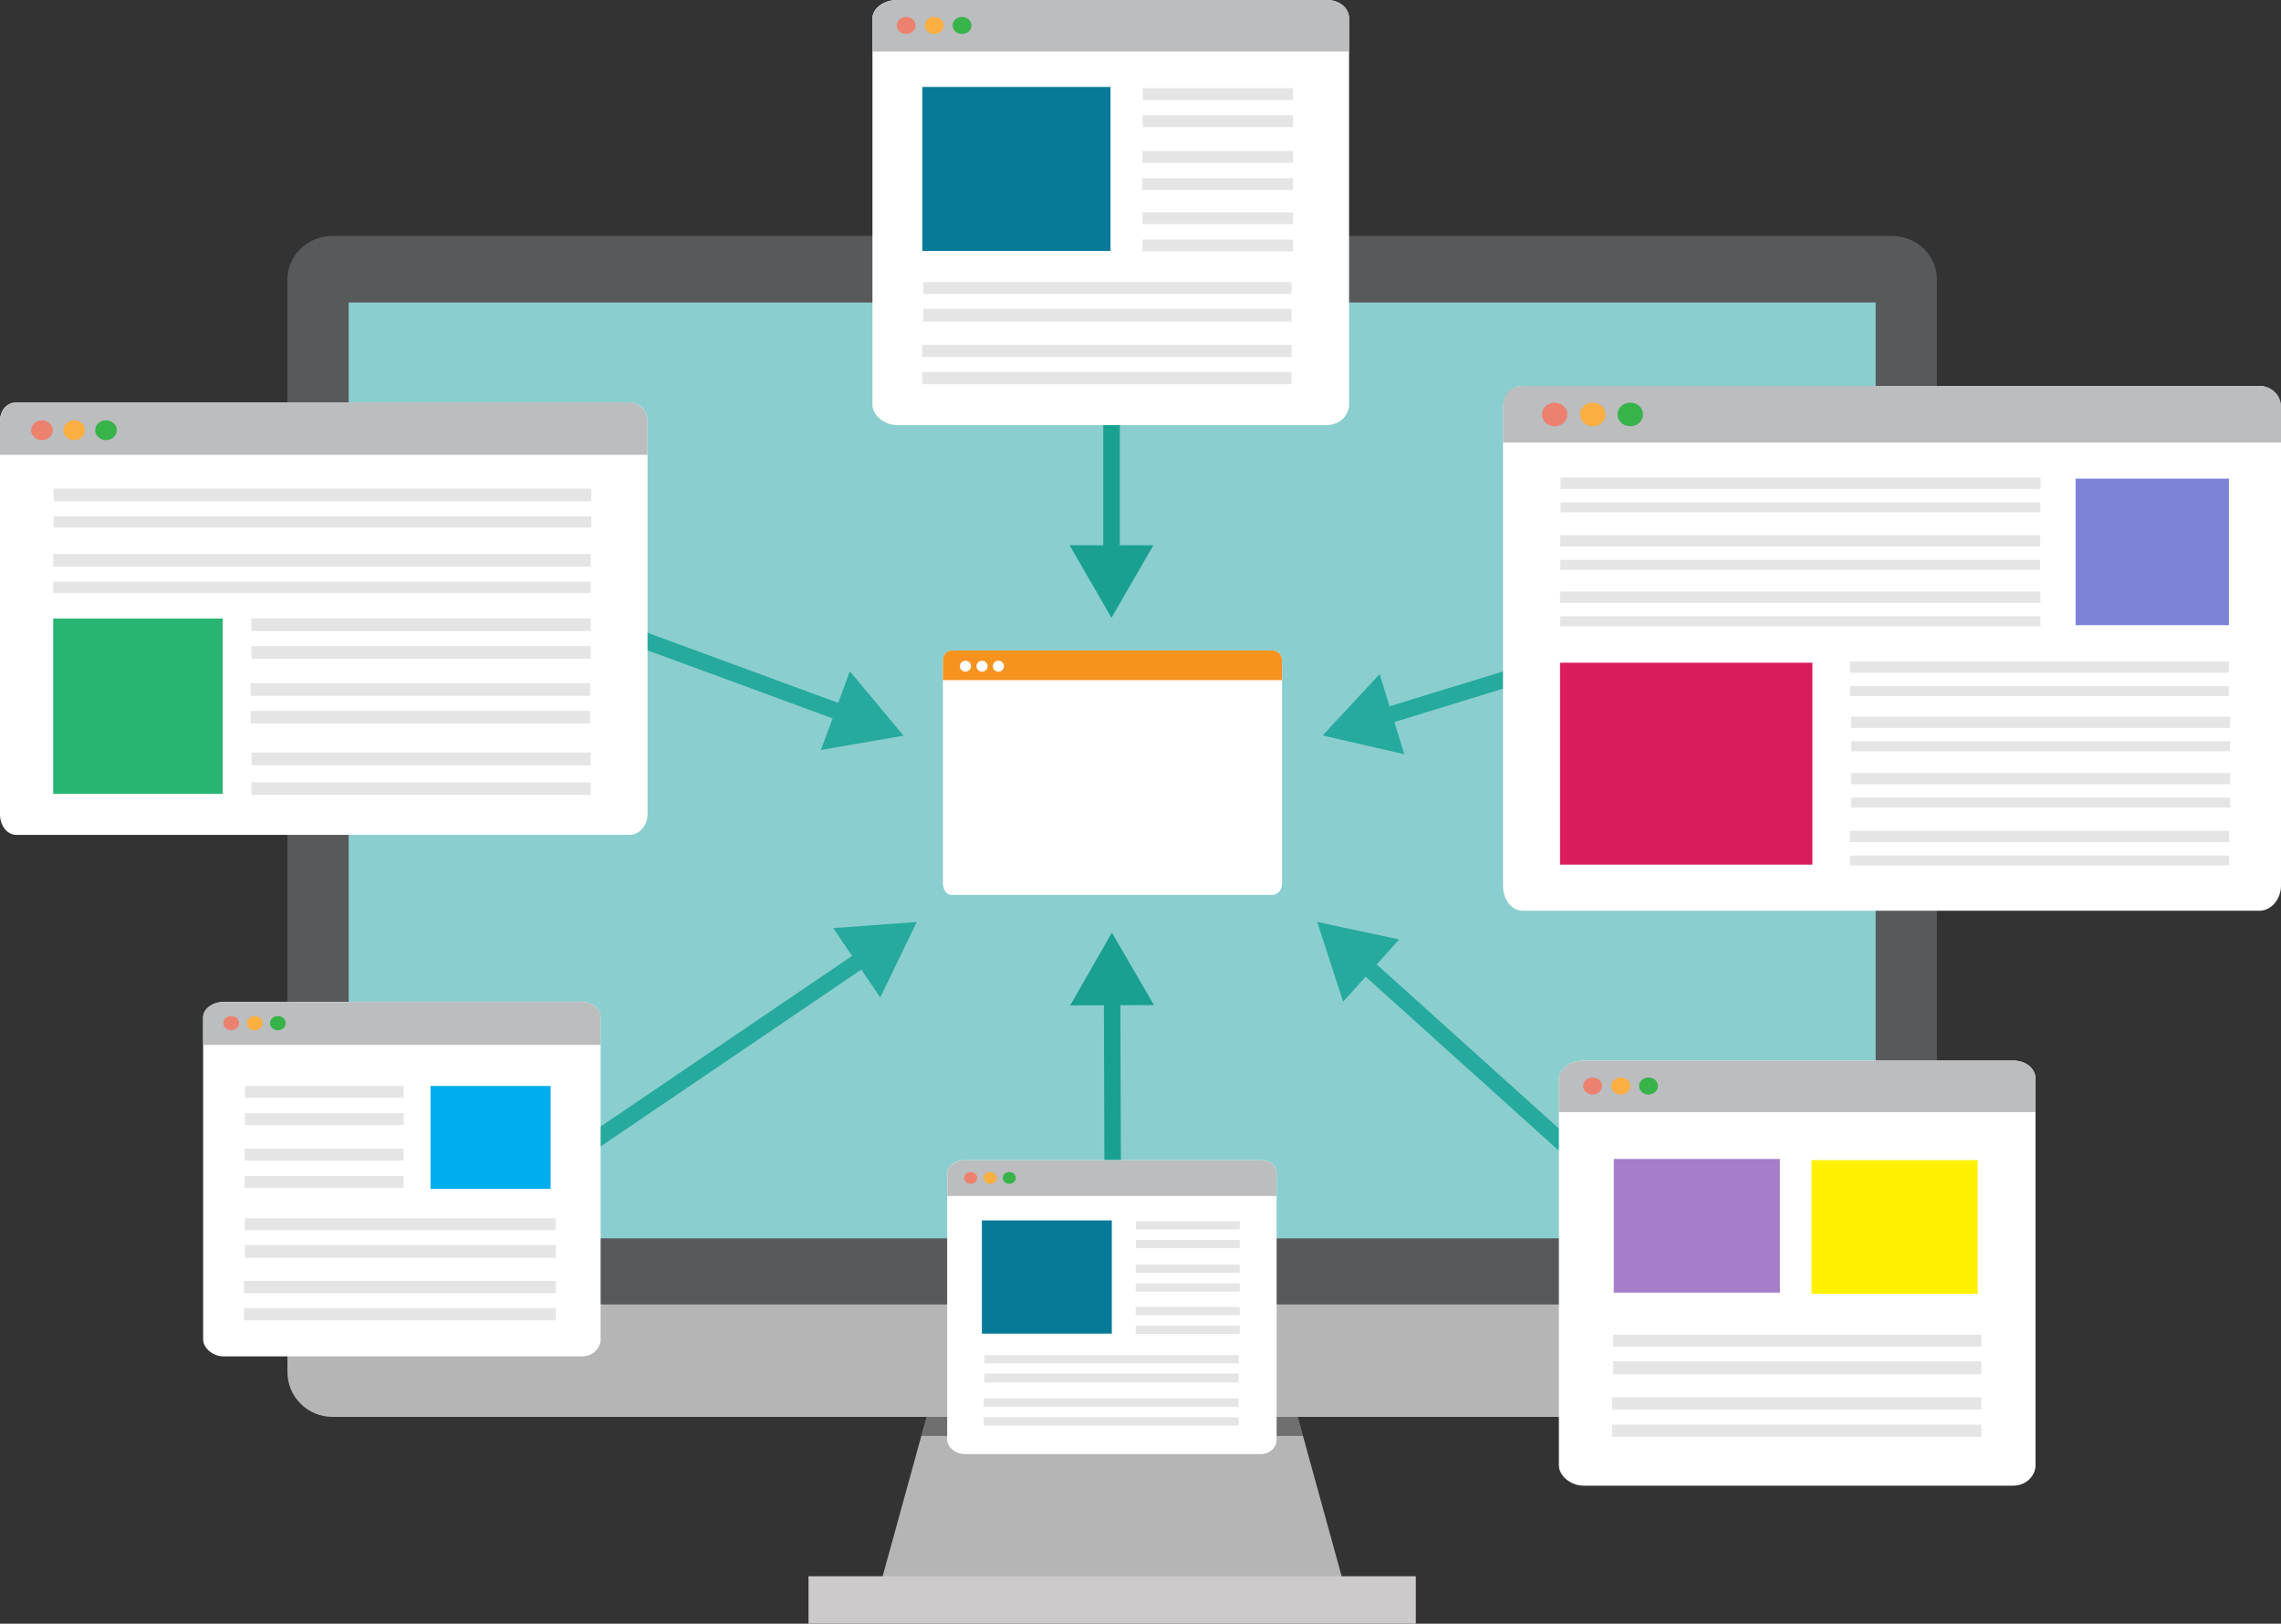 <?xml version="1.0" encoding="utf-8"?>
<!-- Generator: Adobe Illustrator 23.0.3, SVG Export Plug-In . SVG Version: 6.00 Build 0)  -->
<svg version="1.1" id="Layer_1" xmlns="http://www.w3.org/2000/svg" xmlns:xlink="http://www.w3.org/1999/xlink" x="0px" y="0px"
	 viewBox="0 0 830.57 591.26" style="enable-background:new 0 0 830.57 591.26;" xml:space="preserve">
<rect x="0" y="0" width="830.57" height="591.26" fill="#333333" stroke="none"/>
<style type="text/css">
	.Arched_x0020_Green{fill:url(#SVGID_1_);stroke:#FFFFFF;stroke-width:0.25;stroke-miterlimit:1;}
	.st0{fill:#B5B5B5;}
	.st1{fill:#58595B;}
	.st2{fill:#8ACECF;}
	.st3{opacity:0.39;}
	.st4{fill:#CCCACA;}
	.st5{fill:none;}
	.st6{fill:none;stroke:#26AA9D;stroke-width:6;stroke-linecap:round;stroke-linejoin:round;}
	.st7{fill:#26AA9D;}
	.st8{fill:none;stroke:#1AA090;stroke-width:6;stroke-linecap:round;stroke-linejoin:round;}
	.st9{fill:#1AA090;}
	.st10{fill:#FFFFFF;}
	.st11{fill:#BBBDBF;}
	.st12{fill:#ED8170;}
	.st13{fill:#FAAF40;}
	.st14{fill:#37B34A;}
	.st15{fill:#077A99;}
	.st16{fill:#00ADEE;}
	.st17{fill:#E5E5E5;}
	.st18{fill:#29B473;}
	.st19{fill:#A67DC9;}
	.st20{fill:#FFF100;}
	.st21{fill:#D91C5C;}
	.st22{fill:#7D84D8;}
	.st23{fill:#F6921E;}
</style>
<linearGradient id="SVGID_1_" gradientUnits="userSpaceOnUse" x1="-190.31" y1="708.56" x2="-189.603" y2="707.853">
	<stop  offset="0" style="stop-color:#1EAB4B"/>
	<stop  offset="0.983" style="stop-color:#19361A"/>
</linearGradient>
<g>
	<polygon class="st0" points="489.59,577.84 320.33,577.84 342.9,495.93 467.03,495.93 	"/>
	<path class="st1" d="M705.27,475c0,8.75-7.33,15.84-16.38,15.84H121.04c-9.05,0-11.75-9.33-16.38-15.84V101.76
		c0-8.75,7.33-15.85,16.38-15.85h567.85c9.04,0,16.38,7.09,16.38,15.85V475z"/>
	<rect x="126.96" y="110.15" class="st2" width="556.02" height="340.78"/>
	<polygon class="st3" points="335.47,522.89 474.45,522.89 469.57,505.15 340.36,505.15 	"/>
	<path class="st0" d="M104.66,475v24.57c0,9.05,7.33,16.38,16.38,16.38h567.85c9.04,0,16.38-7.33,16.38-16.38V475H104.66z"/>
	<rect x="294.4" y="573.97" class="st4" width="221.13" height="17.29"/>
</g>
<line class="st5" x1="111.67" y1="368.95" x2="111.67" y2="368.95"/>
<line class="st5" x1="153.09" y1="326.74" x2="153.09" y2="326.74"/>
<g>
	<g>
		<line class="st6" x1="183.55" y1="214.41" x2="308.39" y2="260.31"/>
		<g>
			<polygon class="st7" points="298.93,273.09 328.99,267.89 309.46,244.45 			"/>
		</g>
	</g>
</g>
<g>
	<g>
		<line class="st6" x1="192.81" y1="431.41" x2="315.64" y2="348.07"/>
		<g>
			<polygon class="st7" points="320.52,363.2 333.82,335.74 303.38,337.95 			"/>
		</g>
	</g>
</g>
<g>
	<g>
		<line class="st8" x1="404.73" y1="143.63" x2="404.73" y2="203"/>
		<g>
			<polygon class="st9" points="389.47,198.54 404.72,224.96 419.98,198.54 			"/>
		</g>
	</g>
</g>
<g>
	<g>
		<line class="st6" x1="608.28" y1="451.6" x2="495.96" y2="350.43"/>
		<g>
			<polygon class="st7" points="509.48,342.09 479.64,335.74 489.06,364.76 			"/>
		</g>
	</g>
</g>
<g>
	<path class="st10" d="M741.19,392.89v140.7c0,3.74-3.39,7.4-8.11,7.4H576.56c-4.69,0-8.93-3.66-8.93-7.4v-140.7
		c0-3.72,4.24-6.69,8.93-6.69h156.52C737.8,386.2,741.19,389.17,741.19,392.89z"/>
	<path class="st11" d="M741.19,392.89v12.07H567.63v-12.07c0-3.72,4.24-6.69,8.93-6.69h156.52
		C737.8,386.2,741.19,389.17,741.19,392.89z"/>
	<g>
		<ellipse class="st12" cx="579.9" cy="395.47" rx="3.44" ry="3.11"/>
		<g>
			<ellipse class="st13" cx="590.16" cy="395.47" rx="3.44" ry="3.11"/>
		</g>
		<g>
			<ellipse class="st14" cx="600.26" cy="395.47" rx="3.44" ry="3.11"/>
		</g>
	</g>
</g>
<g>
	<path class="st10" d="M491.23,6.69v140.7c0,3.74-3.39,7.4-8.11,7.4H326.61c-4.69,0-8.93-3.66-8.93-7.4V6.69
		c0-3.72,4.24-6.69,8.93-6.69h156.52C487.84,0,491.23,2.97,491.23,6.69z"/>
	<path class="st11" d="M491.23,6.69v12.07H317.67V6.69c0-3.72,4.24-6.69,8.93-6.69h156.52C487.84,0,491.23,2.97,491.23,6.69z"/>
	<g>
		<ellipse class="st12" cx="329.94" cy="9.27" rx="3.44" ry="3.11"/>
		<g>
			<ellipse class="st13" cx="340.21" cy="9.27" rx="3.44" ry="3.11"/>
		</g>
		<g>
			<ellipse class="st14" cx="350.3" cy="9.27" rx="3.44" ry="3.11"/>
		</g>
	</g>
	<rect x="335.84" y="31.66" class="st15" width="68.53" height="59.71"/>
</g>
<g>
	<path class="st10" d="M218.7,370.42v117.33c0,3.12-2.83,6.17-6.76,6.17H81.42c-3.91,0-7.45-3.05-7.45-6.17V370.42
		c0-3.1,3.54-5.58,7.45-5.58h130.52C215.87,364.84,218.7,367.32,218.7,370.42z"/>
	<path class="st11" d="M218.7,370.42v10.07H73.97v-10.07c0-3.1,3.54-5.58,7.45-5.58h130.52C215.87,364.84,218.7,367.32,218.7,370.42
		z"/>
	<g>
		<ellipse class="st12" cx="84.2" cy="372.57" rx="2.87" ry="2.59"/>
		<g>
			<ellipse class="st13" cx="92.76" cy="372.57" rx="2.87" ry="2.59"/>
		</g>
		<g>
			<ellipse class="st14" cx="101.18" cy="372.57" rx="2.87" ry="2.59"/>
		</g>
	</g>
	<rect x="156.77" y="395.44" class="st16" width="43.72" height="37.48"/>
</g>
<g>
	<g>
		<path class="st10" d="M235.78,153.4v143.16c0,3.79-2.81,7.46-6.57,7.46H6.08c-3.76,0-6.08-3.67-6.08-7.46V153.4
			c0-3.8,2.33-6.87,6.08-6.87h223.13C232.97,146.53,235.78,149.6,235.78,153.4z"/>
		<path class="st11" d="M235.78,153.4v12.22H0V153.4c0-3.8,2.33-6.87,6.08-6.87h223.13C232.97,146.53,235.78,149.6,235.78,153.4z"/>
		<rect x="19.37" y="201.74" class="st17" width="195.76" height="4.6"/>
		<rect x="91.52" y="225.17" class="st17" width="123.6" height="4.6"/>
		<rect x="91.54" y="235.27" class="st17" width="123.58" height="4.6"/>
		<rect x="19.37" y="211.84" class="st17" width="195.76" height="4.08"/>
		<rect x="19.37" y="225.23" class="st18" width="61.74" height="63.85"/>
		<rect x="91.61" y="274.06" class="st17" width="123.51" height="4.6"/>
		<rect x="91.54" y="284.85" class="st17" width="123.58" height="4.6"/>
		<rect x="91.27" y="248.77" class="st17" width="123.6" height="4.6"/>
		<rect x="91.29" y="258.87" class="st17" width="123.58" height="4.6"/>
		<rect x="19.54" y="177.93" class="st17" width="195.76" height="4.6"/>
		<rect x="19.54" y="188.04" class="st17" width="195.76" height="4.08"/>
		<rect x="587.61" y="422.03" class="st19" width="60.5" height="48.67"/>
		<rect x="659.64" y="422.45" class="st20" width="60.5" height="48.67"/>
	</g>
	<g>
		<ellipse class="st12" cx="15.26" cy="156.66" rx="3.94" ry="3.61"/>
		<g>
			<ellipse class="st13" cx="27.02" cy="156.66" rx="3.94" ry="3.61"/>
		</g>
		<g>
			<ellipse class="st14" cx="38.6" cy="156.66" rx="3.94" ry="3.61"/>
		</g>
	</g>
</g>
<g>
	<g>
		<line class="st6" x1="623.54" y1="224.22" x2="502.59" y2="261.37"/>
		<g>
			<polygon class="st7" points="502.37,245.47 481.6,267.81 511.33,274.64 			"/>
		</g>
	</g>
</g>
<g>
	<g>
		<path class="st10" d="M830.57,148.89v173.7c0,4.59-3.38,9.05-7.89,9.05H554.59c-4.51,0-7.31-4.46-7.31-9.05v-173.7
			c0-4.61,2.8-8.34,7.31-8.34h268.09C827.19,140.55,830.57,144.27,830.57,148.89z"/>
		<path class="st11" d="M830.57,147.96v13.18H547.28v-13.18c0-4.1,2.8-7.42,7.31-7.42h268.09
			C827.19,140.55,830.57,143.86,830.57,147.96z"/>
		<rect x="568.05" y="241.32" class="st21" width="91.9" height="73.53"/>
	</g>
	<g>
		<ellipse class="st12" cx="566.09" cy="150.92" rx="4.65" ry="4.3"/>
		<g>
			<ellipse class="st13" cx="579.97" cy="150.92" rx="4.65" ry="4.3"/>
		</g>
		<g>
			<ellipse class="st14" cx="593.62" cy="150.92" rx="4.65" ry="4.3"/>
		</g>
	</g>
</g>
<rect x="568.05" y="215.43" class="st17" width="174.94" height="4.1"/>
<rect x="568.05" y="224.42" class="st17" width="174.94" height="3.63"/>
<rect x="568.14" y="194.9" class="st17" width="174.76" height="4.1"/>
<rect x="568.14" y="203.89" class="st17" width="174.71" height="3.63"/>
<rect x="674.01" y="281.48" class="st17" width="138.07" height="4.1"/>
<rect x="674.01" y="290.47" class="st17" width="138.07" height="3.63"/>
<rect x="674.08" y="260.95" class="st17" width="137.93" height="4.1"/>
<rect x="674.08" y="269.94" class="st17" width="137.89" height="3.63"/>
<rect x="673.68" y="240.86" class="st17" width="137.93" height="4.1"/>
<rect x="673.68" y="249.85" class="st17" width="137.89" height="3.63"/>
<rect x="673.62" y="302.54" class="st17" width="138.07" height="4.1"/>
<rect x="673.62" y="311.53" class="st17" width="138.07" height="3.63"/>
<rect x="568.25" y="173.93" class="st17" width="174.76" height="4.1"/>
<rect x="568.25" y="182.92" class="st17" width="174.71" height="3.63"/>
<rect x="336.19" y="102.75" class="st17" width="134.11" height="4.31"/>
<rect x="336.19" y="112.44" class="st17" width="134.11" height="4.69"/>
<rect x="335.81" y="125.56" class="st17" width="134.48" height="4.44"/>
<rect x="335.81" y="135.48" class="st17" width="134.48" height="4.42"/>
<rect x="89.16" y="443.63" class="st17" width="113.24" height="4.31"/>
<rect x="89.16" y="453.33" class="st17" width="113.24" height="4.69"/>
<rect x="88.84" y="466.44" class="st17" width="113.56" height="4.44"/>
<rect x="88.84" y="476.37" class="st17" width="113.56" height="4.42"/>
<rect x="587.37" y="486.04" class="st17" width="134.11" height="4.31"/>
<rect x="587.37" y="495.73" class="st17" width="134.11" height="4.69"/>
<rect x="586.99" y="508.85" class="st17" width="134.48" height="4.44"/>
<rect x="586.99" y="518.77" class="st17" width="134.48" height="4.42"/>
<rect x="755.78" y="174.28" class="st22" width="55.83" height="53.38"/>
<rect x="416.11" y="32.11" class="st17" width="54.73" height="4.31"/>
<rect x="416.11" y="41.99" class="st17" width="54.73" height="4.31"/>
<rect x="415.96" y="54.99" class="st17" width="54.88" height="4.31"/>
<rect x="415.96" y="64.9" class="st17" width="54.88" height="4.31"/>
<rect x="415.96" y="77.32" class="st17" width="54.88" height="4.31"/>
<rect x="415.96" y="87.23" class="st17" width="54.88" height="4.31"/>
<rect x="89.21" y="395.44" class="st17" width="57.78" height="4.31"/>
<rect x="89.21" y="405.33" class="st17" width="57.78" height="4.31"/>
<rect x="89.05" y="418.32" class="st17" width="57.95" height="4.31"/>
<rect x="89.05" y="428.23" class="st17" width="57.95" height="4.31"/>
<g>
	<g>
		<line class="st8" x1="405.19" y1="436.74" x2="404.94" y2="361.58"/>
		<g>
			<polygon class="st9" points="420.21,365.99 404.86,339.62 389.7,366.09 			"/>
		</g>
	</g>
</g>
<g>
	<g>
		<path class="st10" d="M464.82,427.15v97.15c0,2.58-2.34,5.11-5.6,5.11H351.14c-3.24,0-6.17-2.53-6.17-5.11v-97.15
			c0-2.57,2.93-4.62,6.17-4.62h108.07C462.47,422.53,464.82,424.58,464.82,427.15z"/>
		<path class="st11" d="M464.82,427.15v8.33H344.98v-8.33c0-2.57,2.93-4.62,6.17-4.62h108.07
			C462.47,422.53,464.82,424.58,464.82,427.15z"/>
		<g>
			<ellipse class="st12" cx="353.45" cy="428.93" rx="2.37" ry="2.15"/>
			<g>
				<ellipse class="st13" cx="360.53" cy="428.93" rx="2.37" ry="2.15"/>
			</g>
			<g>
				<ellipse class="st14" cx="367.51" cy="428.93" rx="2.37" ry="2.15"/>
			</g>
		</g>
		<rect x="357.52" y="444.4" class="st15" width="47.32" height="41.23"/>
	</g>
	<rect x="358.45" y="493.48" class="st17" width="92.6" height="2.98"/>
	<rect x="358.45" y="500.17" class="st17" width="92.6" height="3.24"/>
	<rect x="358.19" y="509.23" class="st17" width="92.86" height="3.07"/>
	<rect x="358.19" y="516.08" class="st17" width="92.86" height="3.05"/>
	<rect x="413.63" y="444.7" class="st17" width="37.79" height="2.98"/>
	<rect x="413.63" y="451.53" class="st17" width="37.79" height="2.98"/>
	<rect x="413.53" y="460.5" class="st17" width="37.89" height="2.98"/>
	<rect x="413.53" y="467.34" class="st17" width="37.89" height="2.98"/>
	<rect x="413.53" y="475.92" class="st17" width="37.89" height="2.98"/>
	<rect x="413.53" y="482.76" class="st17" width="37.89" height="2.98"/>
	<g>
		<path class="st10" d="M464.82,427.15v97.15c0,2.58-2.34,5.11-5.6,5.11H351.14c-3.24,0-6.17-2.53-6.17-5.11v-97.15
			c0-2.57,2.93-4.62,6.17-4.62h108.07C462.47,422.53,464.82,424.58,464.82,427.15z"/>
		<path class="st11" d="M464.82,427.15v8.33H344.98v-8.33c0-2.57,2.93-4.62,6.17-4.62h108.07
			C462.47,422.53,464.82,424.58,464.82,427.15z"/>
		<g>
			<ellipse class="st12" cx="353.45" cy="428.93" rx="2.37" ry="2.15"/>
			<g>
				<ellipse class="st13" cx="360.53" cy="428.93" rx="2.37" ry="2.15"/>
			</g>
			<g>
				<ellipse class="st14" cx="367.51" cy="428.93" rx="2.37" ry="2.15"/>
			</g>
		</g>
		<rect x="357.52" y="444.4" class="st15" width="47.32" height="41.23"/>
	</g>
	<rect x="358.45" y="493.48" class="st17" width="92.6" height="2.98"/>
	<rect x="358.45" y="500.17" class="st17" width="92.6" height="3.24"/>
	<rect x="358.19" y="509.23" class="st17" width="92.86" height="3.07"/>
	<rect x="358.19" y="516.08" class="st17" width="92.86" height="3.05"/>
	<rect x="413.63" y="444.7" class="st17" width="37.79" height="2.98"/>
	<rect x="413.63" y="451.53" class="st17" width="37.79" height="2.98"/>
	<rect x="413.53" y="460.5" class="st17" width="37.89" height="2.98"/>
	<rect x="413.53" y="467.34" class="st17" width="37.89" height="2.98"/>
	<rect x="413.53" y="475.92" class="st17" width="37.89" height="2.98"/>
	<rect x="413.53" y="482.76" class="st17" width="37.89" height="2.98"/>
</g>
<g>
	<g>
		<path class="st10" d="M466.85,240.76v80.89c0,2.14-1.47,4.22-3.44,4.22H346.52c-1.97,0-3.19-2.08-3.19-4.22v-80.89
			c0-2.15,1.22-3.88,3.19-3.88h116.89C465.38,236.88,466.85,238.61,466.85,240.76z"/>
		<path class="st23" d="M466.85,240.76v6.9H343.34v-6.9c0-2.15,1.22-3.88,3.19-3.88h116.89
			C465.38,236.88,466.85,238.61,466.85,240.76z"/>
	</g>
	<g>
		<ellipse class="st10" cx="351.54" cy="242.58" rx="2.03" ry="2"/>
		<g>
			<ellipse class="st10" cx="357.59" cy="242.59" rx="2.03" ry="2"/>
		</g>
		<g>
			<ellipse class="st10" cx="363.54" cy="242.59" rx="2.03" ry="2"/>
		</g>
	</g>
</g>
<rect x="467.23" y="260.53" class="st5" width="14.59" height="13.96"/>
</svg>

